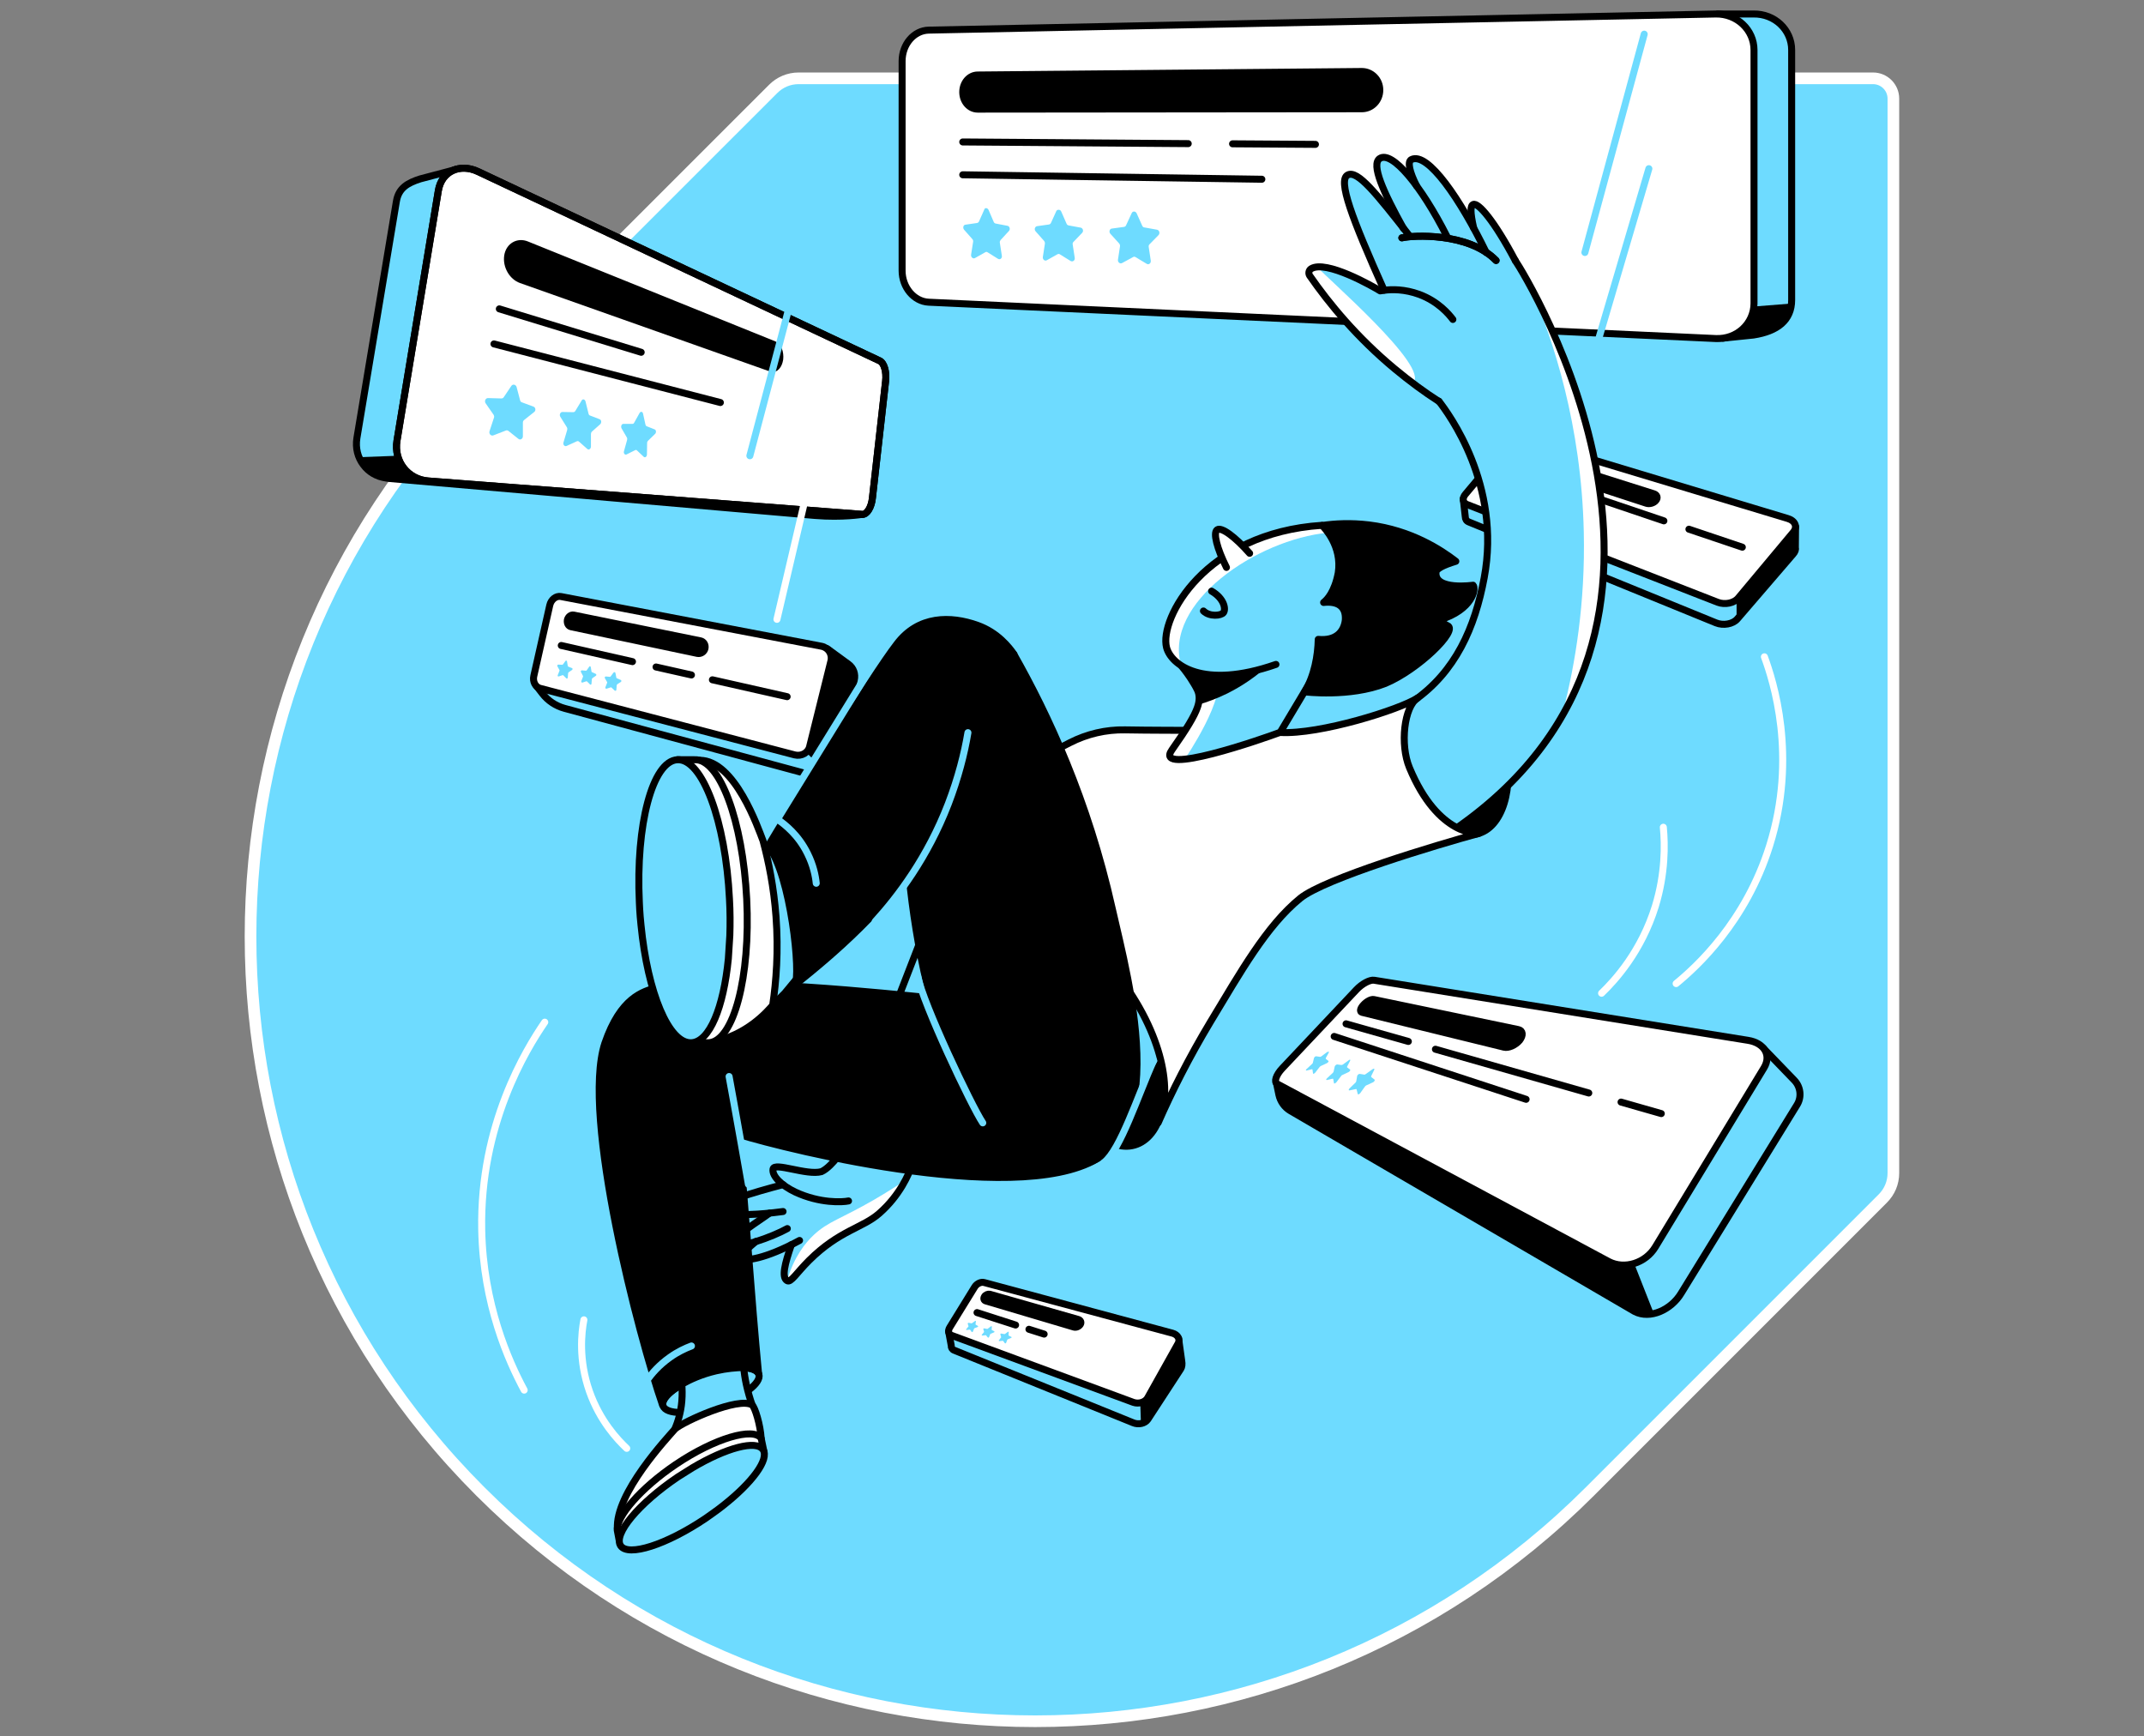 <svg width="368" height="298" viewBox="0 0 368 298" fill="none" xmlns="http://www.w3.org/2000/svg">
<rect x="0" y="0" width="368" height="298" fill="#808080" stroke="none"/>
<path d="M137.071 13.441C135.424 13.441 133.873 14.095 132.71 15.258L82.444 65.501C29.852 118.092 29.852 203.364 82.444 255.956C135.036 308.548 220.307 308.548 272.899 255.956L323.166 205.689C324.329 204.527 324.983 202.976 324.983 201.329V16.93C324.983 14.992 323.408 13.441 321.494 13.441H137.071Z" fill="#6EDBFF" stroke="white" stroke-width="2" stroke-linecap="round" stroke-linejoin="round"/>
<path d="M308.16 93.909L308.191 90.376L306.409 89.835L303.958 91.84L261.18 78.759C260.416 78.536 259.366 78.886 258.793 79.554L255.865 83.056L255.674 82.196L251.154 85.602L251.504 88.689C251.504 89.071 251.695 89.421 252.109 89.581L294.537 106.895C295.778 107.405 297.433 107.118 298.197 106.227L307.778 95.087C308.128 94.705 308.255 94.291 308.16 93.909Z" fill="#6EDBFF" stroke="black" stroke-width="1.2" stroke-miterlimit="10" stroke-linecap="round" stroke-linejoin="round"/>
<path d="M306.409 89.835L303.958 91.84L302.717 91.459L298.07 99.416V106.386C298.133 106.323 298.197 106.259 298.229 106.227L307.809 95.087C308.128 94.705 308.223 94.323 308.16 93.941L308.191 90.408L306.409 89.835Z" fill="black"/>
<path d="M294.824 103.362L251.823 86.588C251.059 86.302 250.932 85.506 251.536 84.806L258.857 76.085C259.43 75.385 260.544 75.003 261.34 75.257L306.823 88.976C308.128 89.358 308.574 90.408 307.81 91.331L298.389 102.598C297.657 103.521 296.065 103.84 294.824 103.362Z" fill="white" stroke="black" stroke-width="1.2" stroke-miterlimit="10" stroke-linecap="round" stroke-linejoin="round"/>
<path d="M282.569 86.366L261.244 79.395C260.798 79.236 260.703 78.823 261.021 78.409C261.339 78.027 261.976 77.804 262.421 77.963L283.874 84.743C284.447 84.934 284.606 85.443 284.224 85.888C283.874 86.334 283.11 86.557 282.569 86.366Z" fill="black" stroke="black" stroke-width="1.2" stroke-miterlimit="10" stroke-linecap="round" stroke-linejoin="round"/>
<path d="M289.89 90.822L299.056 93.909" stroke="black" stroke-width="1.2" stroke-miterlimit="10" stroke-linecap="round" stroke-linejoin="round"/>
<path d="M259.302 80.509L285.593 89.39" stroke="black" stroke-width="1.2" stroke-miterlimit="10" stroke-linecap="round" stroke-linejoin="round"/>
<path d="M258.125 81.878L274.357 87.543" stroke="black" stroke-width="1.2" stroke-miterlimit="10" stroke-linecap="round" stroke-linejoin="round"/>
<path d="M258.284 83.819L258.125 84.424C258.125 84.456 258.125 84.52 258.156 84.52L258.697 84.838C258.793 84.902 258.729 85.029 258.602 85.093L257.838 85.315C257.774 85.347 257.743 85.379 257.711 85.411L257.361 85.984C257.297 86.079 257.106 86.143 257.042 86.047L256.724 85.602C256.692 85.57 256.66 85.538 256.597 85.538L255.833 85.602C255.706 85.602 255.642 85.475 255.737 85.411L256.31 84.902C256.342 84.87 256.374 84.806 256.374 84.774L256.278 84.233C256.247 84.138 256.406 84.01 256.533 84.042L257.202 84.169C257.265 84.169 257.297 84.169 257.361 84.138L258.061 83.756C258.156 83.66 258.316 83.692 258.284 83.819Z" fill="#6EDBFF"/>
<path d="M262.135 85.188L262.007 85.793C262.007 85.825 262.007 85.888 262.071 85.888L262.644 86.207C262.739 86.27 262.676 86.429 262.548 86.461L261.753 86.684C261.689 86.716 261.657 86.748 261.625 86.779L261.275 87.384C261.212 87.512 261.021 87.543 260.957 87.448L260.607 86.971C260.575 86.939 260.543 86.907 260.48 86.907L259.684 86.971C259.525 86.971 259.493 86.843 259.588 86.748L260.161 86.238C260.193 86.207 260.225 86.143 260.225 86.111L260.098 85.538C260.066 85.443 260.225 85.315 260.352 85.347L261.052 85.506C261.116 85.506 261.18 85.506 261.212 85.475L261.912 85.061C262.007 85.029 262.167 85.093 262.135 85.188Z" fill="#6EDBFF"/>
<path d="M266.209 86.653L266.082 87.289C266.082 87.321 266.082 87.385 266.145 87.416L266.75 87.735C266.878 87.798 266.814 87.957 266.655 87.989L265.827 88.212C265.764 88.244 265.7 88.276 265.7 88.308L265.318 88.912C265.254 89.04 265.063 89.072 264.968 88.976L264.586 88.499C264.554 88.467 264.49 88.435 264.459 88.435L263.631 88.499C263.472 88.499 263.408 88.371 263.535 88.276L264.108 87.735C264.14 87.703 264.172 87.639 264.172 87.607L264.045 87.034C264.013 86.939 264.172 86.812 264.299 86.843L265.031 87.003C265.095 87.003 265.159 87.003 265.191 86.971L265.923 86.557C266.082 86.493 266.241 86.525 266.209 86.653Z" fill="#6EDBFF"/>
<path d="M202.837 233.575L202.296 229.723L199.336 229.501L198.126 232.111L168.971 223.485C168.43 223.326 167.73 223.612 167.412 224.121L165.406 227.304L164.133 227.082L162.828 228.514L163.274 230.933C163.242 231.283 163.433 231.601 163.783 231.729L194.498 244.174C195.421 244.556 196.535 244.301 197.012 243.601L202.678 234.912C202.869 234.625 202.933 234.084 202.837 233.575Z" fill="#6EDBFF" stroke="black" stroke-width="1.2" stroke-miterlimit="10" stroke-linecap="round" stroke-linejoin="round"/>
<path d="M196.98 243.665L202.646 234.975C202.869 234.625 202.901 234.084 202.837 233.575L202.328 229.787L202.296 229.724L199.336 229.501L198.126 232.111L197.713 231.983L195.612 237.713L195.835 244.301C196.312 244.269 196.726 244.015 196.98 243.665Z" fill="black"/>
<path d="M194.53 240.673L163.337 229.182C162.796 228.991 162.669 228.355 163.019 227.814L167.316 220.843C167.666 220.302 168.366 219.952 168.939 220.111L201.246 228.8C202.169 229.055 202.614 229.851 202.201 230.583L196.981 239.909C196.535 240.673 195.453 240.991 194.53 240.673Z" fill="white" stroke="black" stroke-width="1.2" stroke-miterlimit="10" stroke-linecap="round" stroke-linejoin="round"/>
<path d="M184.312 227.75L169.193 223.262C168.875 223.166 168.78 222.848 168.971 222.53C169.162 222.212 169.575 222.052 169.894 222.116L185.076 226.445C185.49 226.572 185.649 226.954 185.426 227.304C185.203 227.654 184.694 227.877 184.312 227.75Z" fill="black" stroke="black" stroke-width="1.2" stroke-miterlimit="10" stroke-linecap="round" stroke-linejoin="round"/>
<path d="M176.609 228.132L179.219 228.959" stroke="black" stroke-width="1.2" stroke-miterlimit="10" stroke-linecap="round" stroke-linejoin="round"/>
<path d="M167.698 225.267L174.318 227.4" stroke="black" stroke-width="1.2" stroke-miterlimit="10" stroke-linecap="round" stroke-linejoin="round"/>
<path d="M167.507 226.763L167.443 227.241C167.443 227.272 167.443 227.304 167.475 227.336L167.857 227.559C167.92 227.591 167.889 227.718 167.793 227.75L167.284 227.941C167.252 227.941 167.22 227.973 167.188 228.036L166.997 228.514C166.966 228.609 166.838 228.641 166.775 228.577L166.52 228.227C166.488 228.195 166.456 228.195 166.424 228.195L165.915 228.259C165.82 228.259 165.788 228.195 165.851 228.1L166.202 227.686C166.233 227.654 166.233 227.623 166.233 227.591L166.106 227.177C166.074 227.113 166.17 227.018 166.265 227.018L166.743 227.113C166.775 227.113 166.806 227.113 166.838 227.081L167.284 226.763C167.411 226.636 167.507 226.668 167.507 226.763Z" fill="#6EDBFF"/>
<path d="M170.243 227.686L170.212 228.164C170.212 228.196 170.212 228.227 170.243 228.259L170.657 228.482C170.721 228.514 170.721 228.641 170.594 228.673L170.052 228.896C170.021 228.896 169.989 228.928 169.957 228.991L169.766 229.469C169.734 229.564 169.607 229.596 169.543 229.532L169.257 229.182C169.225 229.15 169.193 229.15 169.161 229.15L168.62 229.214C168.525 229.214 168.461 229.119 168.525 229.055L168.875 228.641C168.907 228.609 168.907 228.577 168.907 228.546L168.779 228.132C168.747 228.036 168.843 227.973 168.938 227.973L169.416 228.068C169.448 228.068 169.48 228.068 169.543 228.036L169.989 227.686C170.148 227.559 170.275 227.591 170.243 227.686Z" fill="#6EDBFF"/>
<path d="M173.14 228.641L173.108 229.119C173.108 229.15 173.108 229.182 173.14 229.214L173.585 229.437C173.681 229.469 173.649 229.596 173.522 229.628L172.981 229.851C172.949 229.851 172.917 229.883 172.885 229.946L172.694 230.455C172.662 230.551 172.535 230.583 172.471 230.519L172.185 230.137C172.153 230.105 172.121 230.105 172.089 230.105L171.548 230.169C171.453 230.169 171.389 230.074 171.453 230.01L171.803 229.564C171.835 229.532 171.835 229.501 171.835 229.469L171.707 229.023C171.676 228.928 171.771 228.832 171.867 228.864L172.376 228.96C172.408 228.96 172.471 228.96 172.503 228.928L172.981 228.578C173.044 228.514 173.14 228.546 173.14 228.641Z" fill="#6EDBFF"/>
<path d="M300.966 57.497C305.072 56.86 307.523 54.983 307.523 51.481V8.576C307.523 5.106 304.595 2.337 300.966 2.401H294.823L295.714 58.038L300.966 57.497Z" fill="#6EDBFF" stroke="black" stroke-width="1.2" stroke-miterlimit="10" stroke-linecap="round" stroke-linejoin="round"/>
<path d="M301.157 52.595L307.523 52.086C307.427 52.691 307.173 54.059 306.059 55.333C304.34 57.274 301.953 57.401 301.507 57.433C299.566 57.656 297.624 57.847 295.683 58.07L301.157 52.595Z" fill="black"/>
<path d="M294.505 58.102L159.391 51.863C156.876 51.736 154.839 49.317 154.839 46.452V10.486C154.839 7.589 156.876 5.234 159.391 5.17L294.505 2.401C298.102 2.337 301.062 5.106 301.062 8.576V52.086C301.03 55.555 298.102 58.261 294.505 58.102Z" fill="white" stroke="black" stroke-width="1.2" stroke-miterlimit="10" stroke-linecap="round" stroke-linejoin="round"/>
<path d="M233.743 18.666L167.825 18.729C166.393 18.729 165.247 17.424 165.247 15.801C165.247 14.178 166.393 12.873 167.825 12.873L233.743 12.268C235.43 12.268 236.83 13.668 236.83 15.451C236.83 17.233 235.462 18.666 233.743 18.666Z" fill="black" stroke="black" stroke-width="1.2" stroke-miterlimit="10" stroke-linecap="round" stroke-linejoin="round"/>
<path d="M211.558 24.681L225.785 24.777" stroke="black" stroke-width="1.2" stroke-miterlimit="10" stroke-linecap="round" stroke-linejoin="round"/>
<path d="M165.247 24.363L203.951 24.649" stroke="black" stroke-width="1.2" stroke-miterlimit="10" stroke-linecap="round" stroke-linejoin="round"/>
<path d="M165.247 29.997L216.587 30.761" stroke="black" stroke-width="1.2" stroke-miterlimit="10" stroke-linecap="round" stroke-linejoin="round"/>
<path d="M169.671 36.013L170.562 38.081C170.626 38.24 170.753 38.336 170.912 38.368L172.917 38.75C173.299 38.813 173.458 39.355 173.172 39.641L171.74 41.201C171.644 41.328 171.581 41.487 171.612 41.646L171.962 43.906C172.026 44.32 171.644 44.638 171.294 44.415L169.512 43.301C169.384 43.206 169.225 43.206 169.098 43.301L167.347 44.288C167.029 44.479 166.615 44.129 166.679 43.715L167.029 41.487C167.061 41.328 166.997 41.137 166.902 41.041L165.469 39.418C165.215 39.1 165.342 38.591 165.724 38.559L167.697 38.272C167.857 38.24 167.984 38.145 168.048 37.986L168.939 35.981C169.002 35.63 169.48 35.63 169.671 36.013Z" fill="#6EDBFF"/>
<path d="M182.148 36.299L183.071 38.399C183.135 38.559 183.262 38.654 183.421 38.686L185.49 39.068C185.872 39.132 186.031 39.673 185.745 39.959L184.249 41.519C184.121 41.646 184.089 41.805 184.121 41.964L184.471 44.256C184.535 44.702 184.121 44.988 183.771 44.797L181.925 43.651C181.798 43.556 181.639 43.556 181.479 43.651L179.665 44.67C179.315 44.861 178.933 44.511 178.997 44.097L179.347 41.837C179.379 41.678 179.315 41.487 179.22 41.359L177.755 39.704C177.469 39.386 177.628 38.877 178.01 38.813L180.047 38.527C180.206 38.495 180.334 38.399 180.397 38.24L181.32 36.203C181.479 35.917 181.989 35.917 182.148 36.299Z" fill="#6EDBFF"/>
<path d="M195.102 36.617L196.057 38.749C196.121 38.909 196.28 39.036 196.439 39.036L198.572 39.418C198.985 39.481 199.145 40.023 198.858 40.341L197.299 41.932C197.171 42.06 197.139 42.219 197.171 42.41L197.521 44.733C197.585 45.179 197.171 45.497 196.821 45.274L194.911 44.129C194.784 44.033 194.593 44.033 194.466 44.129L192.588 45.147C192.238 45.338 191.824 44.988 191.888 44.574L192.238 42.282C192.27 42.123 192.206 41.932 192.11 41.805L190.583 40.118C190.296 39.8 190.455 39.259 190.837 39.227L192.938 38.94C193.097 38.909 193.224 38.813 193.288 38.654L194.243 36.585C194.402 36.203 194.911 36.203 195.102 36.617Z" fill="#6EDBFF"/>
<path d="M147.996 88.275L145.449 85.602L73.771 79.554L78.29 29.073L72.147 30.697C70.047 31.365 68.423 32.225 68.041 34.548L61.262 75.162C60.975 76.912 61.421 78.536 62.376 79.777C63.267 80.987 64.636 81.814 66.259 82.037L66.45 82.069C66.514 82.069 66.577 82.101 66.641 82.101L66.991 82.132L139.911 88.466C144.654 88.848 147.996 88.275 147.996 88.275Z" fill="#6EDBFF" stroke="black" stroke-width="1.2" stroke-miterlimit="10" stroke-linecap="round" stroke-linejoin="round"/>
<path d="M66.45 82.037C66.514 82.037 66.577 82.069 66.641 82.069L66.991 82.101L139.911 88.435C142.012 88.626 147.996 88.276 147.996 88.276L145.449 85.602L73.771 79.555L73.802 79.109L68.232 78.218L61.389 78.472C62.535 80.51 65.018 81.878 66.195 82.037H66.45Z" fill="black"/>
<path d="M147.996 88.276L73.516 82.546C70.015 82.292 67.564 79.172 68.137 75.639L75.235 32.734C75.776 29.392 78.927 27.96 82.078 29.456L150.988 61.921C151.752 62.271 152.197 63.831 152.006 65.422L149.746 85.443C149.587 87.066 148.792 88.339 147.996 88.276Z" fill="white" stroke="black" stroke-width="1.2" stroke-miterlimit="10" stroke-linecap="round" stroke-linejoin="round"/>
<path d="M132.367 63.194L89.462 48.012C87.934 47.471 86.884 45.656 87.138 43.938C87.393 42.251 88.889 41.391 90.385 41.996L132.877 59.152C133.545 59.407 133.959 60.521 133.832 61.635C133.672 62.717 133.036 63.449 132.367 63.194Z" fill="black" stroke="black" stroke-width="1.2" stroke-miterlimit="10" stroke-linecap="round" stroke-linejoin="round"/>
<path d="M85.706 53.009L110.055 60.457" stroke="black" stroke-width="1.2" stroke-miterlimit="10" stroke-linecap="round" stroke-linejoin="round"/>
<path d="M84.783 59.025L123.646 69.083" stroke="black" stroke-width="1.2" stroke-miterlimit="10" stroke-linecap="round" stroke-linejoin="round"/>
<path d="M88.666 66.409L89.271 68.701C89.303 68.86 89.43 69.019 89.589 69.051L91.563 69.783C91.945 69.91 92.008 70.483 91.69 70.706L89.971 72.074C89.844 72.17 89.749 72.329 89.749 72.52V74.875C89.749 75.321 89.303 75.576 88.985 75.321L87.266 73.952C87.139 73.857 86.979 73.825 86.82 73.889L84.688 74.716C84.274 74.875 83.892 74.462 84.019 74.016L84.783 71.692C84.847 71.533 84.815 71.342 84.72 71.183L83.351 69.21C83.096 68.828 83.351 68.287 83.796 68.319L86.056 68.382C86.216 68.382 86.375 68.319 86.47 68.159L87.775 66.218C88.03 65.868 88.539 65.995 88.666 66.409Z" fill="#6EDBFF"/>
<path d="M100.506 68.923L101.016 70.992C101.048 71.151 101.143 71.278 101.27 71.31L102.925 71.947C103.244 72.074 103.276 72.552 103.021 72.806L101.589 74.079C101.493 74.175 101.43 74.334 101.43 74.493V76.626C101.43 77.04 101.048 77.294 100.793 77.04L99.392 75.798C99.297 75.703 99.138 75.671 99.01 75.735L97.26 76.53C96.91 76.689 96.591 76.308 96.719 75.925L97.355 73.793C97.387 73.634 97.387 73.475 97.292 73.316L96.178 71.533C95.955 71.183 96.178 70.706 96.528 70.706L98.406 70.737C98.533 70.737 98.66 70.674 98.756 70.515L99.838 68.732C99.997 68.414 100.411 68.509 100.506 68.923Z" fill="#6EDBFF"/>
<path d="M110.373 70.992L110.787 72.87C110.819 72.997 110.883 73.125 111.01 73.156L112.378 73.698C112.633 73.793 112.665 74.27 112.442 74.462L111.233 75.639C111.137 75.735 111.073 75.862 111.073 76.021L111.042 77.995C111.042 78.376 110.723 78.599 110.501 78.408L109.323 77.294C109.227 77.199 109.1 77.199 109.005 77.263L107.54 77.995C107.254 78.122 106.999 77.804 107.095 77.453L107.636 75.512C107.668 75.353 107.668 75.194 107.604 75.098L106.681 73.507C106.522 73.188 106.681 72.743 106.999 72.743H108.559C108.686 72.743 108.782 72.679 108.845 72.552L109.768 70.897C109.959 70.547 110.31 70.642 110.373 70.992Z" fill="#6EDBFF"/>
<path d="M147.996 88.276L73.516 82.546C70.015 82.292 67.564 79.172 68.137 75.639L75.235 32.734C75.776 29.392 78.927 27.96 82.078 29.456L150.988 61.921C151.752 62.271 152.197 63.831 152.006 65.422L149.746 85.443C149.587 87.066 148.792 88.339 147.996 88.276Z" stroke="black" stroke-width="1.2" stroke-miterlimit="10" stroke-linecap="round" stroke-linejoin="round"/>
<path d="M280.563 225.077L221.488 190.638C220.47 190.033 219.77 189.046 219.515 187.9L219.038 185.609L237.244 177.811C238.199 176.792 239.567 176.06 240.299 176.187L302.652 179.879L307.968 185.386C309.082 186.532 309.273 188.282 308.445 189.619L288.552 221.957C286.865 224.758 283.237 226.477 280.563 225.077Z" fill="#6EDBFF" stroke="black" stroke-width="1.2" stroke-miterlimit="10" stroke-linecap="round" stroke-linejoin="round"/>
<path d="M278.398 211.518L230.178 180.834L219.101 185.577L219.579 187.869C219.801 189.015 220.533 190.033 221.552 190.606L280.563 225.077C281.581 225.618 282.727 225.713 283.873 225.427L278.398 211.518Z" fill="black"/>
<path d="M276.139 216.514L219.229 186.022C218.624 185.704 219.006 184.494 220.088 183.348L232.82 169.853C233.775 168.834 235.143 168.102 235.875 168.23L300.042 178.542C302.812 178.988 304.085 181.089 302.78 183.253L284.128 214C282.441 216.801 278.813 217.915 276.139 216.514Z" fill="white" stroke="black" stroke-width="1.2" stroke-miterlimit="10" stroke-linecap="round" stroke-linejoin="round"/>
<path d="M258.156 179.72L233.775 173.736C233.361 173.641 233.457 173.068 234.029 172.463C234.571 171.858 235.366 171.445 235.812 171.54L260.607 176.696C261.402 176.855 261.498 177.683 260.829 178.542C260.129 179.37 258.92 179.911 258.156 179.72Z" fill="black" stroke="black" stroke-width="1.2" stroke-miterlimit="10" stroke-linecap="round" stroke-linejoin="round"/>
<path d="M278.24 189.141L285.147 191.115" stroke="black" stroke-width="1.2" stroke-miterlimit="10" stroke-linecap="round" stroke-linejoin="round"/>
<path d="M246.379 180.07L272.701 187.582" stroke="black" stroke-width="1.2" stroke-miterlimit="10" stroke-linecap="round" stroke-linejoin="round"/>
<path d="M231.038 175.709L241.732 178.733" stroke="black" stroke-width="1.2" stroke-miterlimit="10" stroke-linecap="round" stroke-linejoin="round"/>
<path d="M229 177.874L261.943 188.664" stroke="black" stroke-width="1.2" stroke-miterlimit="10" stroke-linecap="round" stroke-linejoin="round"/>
<path d="M228.077 180.643L227.568 181.566C227.536 181.63 227.536 181.693 227.568 181.725L228.014 182.075C228.109 182.139 227.95 182.362 227.759 182.457L226.74 182.935C226.677 182.966 226.581 183.03 226.518 183.094L225.754 184.08C225.595 184.271 225.372 184.335 225.372 184.24L225.276 183.571C225.276 183.508 225.213 183.508 225.149 183.508L224.258 183.73C224.099 183.762 224.099 183.603 224.29 183.444L225.213 182.584C225.276 182.521 225.34 182.457 225.34 182.393L225.531 181.598C225.563 181.439 225.786 181.248 225.913 181.279L226.581 181.375C226.645 181.375 226.709 181.343 226.772 181.311L227.759 180.579C228.045 180.42 228.173 180.484 228.077 180.643Z" fill="#6EDBFF"/>
<path d="M231.738 182.044L231.229 183.03C231.197 183.094 231.197 183.158 231.229 183.189L231.738 183.571C231.833 183.635 231.674 183.89 231.483 183.985L230.401 184.494C230.306 184.526 230.242 184.59 230.178 184.685L229.382 185.736C229.223 185.927 228.969 186.022 228.969 185.895L228.841 185.195C228.841 185.131 228.778 185.131 228.714 185.131L227.759 185.354C227.568 185.386 227.6 185.195 227.791 185.036L228.778 184.112C228.841 184.049 228.905 183.953 228.905 183.89L229.096 183.03C229.128 182.871 229.382 182.68 229.51 182.68L230.242 182.776C230.306 182.776 230.369 182.744 230.465 182.712L231.515 181.948C231.706 181.789 231.833 181.853 231.738 182.044Z" fill="#6EDBFF"/>
<path d="M235.875 183.603L235.366 184.654C235.334 184.749 235.334 184.813 235.366 184.845L235.939 185.29C236.035 185.386 235.875 185.64 235.685 185.736L234.507 186.277C234.411 186.309 234.348 186.404 234.284 186.468L233.488 187.582C233.329 187.805 233.075 187.9 233.043 187.741L232.852 186.977C232.852 186.913 232.788 186.882 232.693 186.913L231.642 187.136C231.451 187.168 231.451 186.977 231.642 186.786L232.661 185.799C232.724 185.736 232.788 185.64 232.788 185.577L232.947 184.654C232.979 184.494 233.234 184.272 233.393 184.303L234.189 184.431C234.252 184.431 234.348 184.399 234.411 184.335L235.525 183.54C235.812 183.317 235.971 183.38 235.875 183.603Z" fill="#6EDBFF"/>
<path d="M139.211 132.995L96.911 121.569C95.383 121.155 94.046 120.264 93.091 119.023L92.105 117.749L98.248 107.564C98.47 106.577 99.33 105.909 100.157 106.068L141.98 111.32L145.641 113.994C146.5 114.63 146.882 115.68 146.628 116.731L142.713 130.799C142.171 132.423 140.357 133.314 139.211 132.995Z" fill="#6EDBFF" stroke="black" stroke-width="1.2" stroke-miterlimit="10" stroke-linecap="round" stroke-linejoin="round"/>
<path d="M145.641 114.025L141.981 111.352L139.753 111.065L135.074 123.478L137.302 128.03L141.599 132.359C142.076 131.977 142.49 131.468 142.713 130.831L146.628 116.763C146.914 115.712 146.5 114.63 145.641 114.025Z" fill="black"/>
<path d="M136.41 129.558L92.709 118.131C91.882 117.908 91.404 116.954 91.627 115.999L94.364 103.872C94.587 102.885 95.446 102.217 96.274 102.376L140.994 110.906C142.171 111.129 142.903 112.275 142.617 113.452L138.988 128.03C138.766 129.176 137.588 129.844 136.41 129.558Z" fill="white" stroke="black" stroke-width="1.2" stroke-miterlimit="10" stroke-linecap="round" stroke-linejoin="round"/>
<path d="M119.732 112.147L98.025 107.564C97.547 107.468 97.293 106.959 97.388 106.386C97.516 105.845 97.993 105.463 98.471 105.559L120.241 109.983C120.814 110.11 121.133 110.683 121.005 111.288C120.878 111.861 120.305 112.243 119.732 112.147Z" fill="black" stroke="black" stroke-width="1.2" stroke-miterlimit="10" stroke-linecap="round" stroke-linejoin="round"/>
<path d="M122.279 116.667L135.106 119.563" stroke="black" stroke-width="1.2" stroke-miterlimit="10" stroke-linecap="round" stroke-linejoin="round"/>
<path d="M112.603 114.47L118.682 115.839" stroke="black" stroke-width="1.2" stroke-miterlimit="10" stroke-linecap="round" stroke-linejoin="round"/>
<path d="M96.338 110.779L108.56 113.548" stroke="black" stroke-width="1.2" stroke-miterlimit="10" stroke-linecap="round" stroke-linejoin="round"/>
<path d="M97.325 113.516L97.452 114.28C97.452 114.344 97.484 114.376 97.547 114.407L98.184 114.662C98.311 114.726 98.311 114.885 98.184 114.98L97.579 115.394C97.547 115.426 97.516 115.49 97.516 115.521L97.452 116.285C97.452 116.444 97.293 116.508 97.197 116.413L96.688 115.903C96.656 115.871 96.593 115.84 96.561 115.871L95.892 116.094C95.765 116.126 95.669 115.999 95.733 115.871L96.02 115.139C96.051 115.076 96.051 115.012 96.02 114.98L95.669 114.344C95.606 114.216 95.701 114.057 95.829 114.057L96.497 114.089C96.561 114.089 96.593 114.057 96.624 114.025L97.07 113.421C97.134 113.325 97.293 113.357 97.325 113.516Z" fill="#6EDBFF"/>
<path d="M101.399 114.471L101.526 115.235C101.526 115.299 101.558 115.33 101.621 115.362L102.258 115.649C102.385 115.712 102.385 115.903 102.29 115.967L101.685 116.381C101.653 116.413 101.621 116.476 101.59 116.54L101.526 117.336C101.526 117.495 101.367 117.558 101.271 117.463L100.762 116.954C100.73 116.922 100.667 116.89 100.635 116.922L99.966 117.145C99.839 117.176 99.743 117.049 99.775 116.89L100.062 116.158C100.094 116.094 100.094 116.031 100.062 115.999L99.712 115.33C99.648 115.203 99.743 115.044 99.871 115.044L100.571 115.108C100.635 115.108 100.667 115.076 100.698 115.044L101.144 114.407C101.208 114.28 101.367 114.344 101.399 114.471Z" fill="#6EDBFF"/>
<path d="M105.632 115.489L105.791 116.285C105.791 116.349 105.823 116.38 105.887 116.412L106.555 116.699C106.682 116.762 106.682 116.953 106.587 117.017L105.95 117.431C105.919 117.463 105.887 117.526 105.855 117.59L105.791 118.386C105.791 118.545 105.632 118.608 105.505 118.513L104.964 118.004C104.932 117.972 104.868 117.94 104.805 117.972L104.104 118.195C103.977 118.227 103.85 118.099 103.913 117.94L104.2 117.208C104.232 117.144 104.232 117.081 104.2 117.049L103.818 116.38C103.754 116.253 103.85 116.094 103.977 116.094L104.677 116.158C104.741 116.158 104.773 116.126 104.805 116.094L105.282 115.457C105.409 115.298 105.6 115.33 105.632 115.489Z" fill="#6EDBFF"/>
<path d="M134.405 207.92C125.111 209.162 123.87 207.825 123.774 207.348C123.615 206.361 128.931 204.738 134.405 203.305L139.657 203.019L147.964 205.597L137.906 213.777L137.238 212.886C131.35 216.101 127.626 216.546 127.275 215.91C127.053 215.528 127.912 214.573 129.758 213.045" fill="#6EDBFF"/>
<path d="M145.641 206.107C144.622 206.329 140.739 206.552 136.506 204.579C134.214 203.497 132.464 201.842 132.686 200.632C132.909 199.391 138.479 201.778 140.994 201.078C142.012 200.632 143.19 199.263 143.508 198.85L156.59 199.836C155.985 201.587 154.457 205.152 150.956 208.239C148.092 210.785 144.081 211.167 138.861 216.356C136.697 218.52 135.742 220.207 135.105 219.825C134.119 219.252 134.692 216.96 135.837 213.65" fill="#6EDBFF"/>
<path d="M138.829 216.356C144.049 211.167 148.059 210.785 150.924 208.239C153.088 206.329 154.489 204.261 155.38 202.542C154.234 203.337 152.356 204.547 150.001 205.916C144.335 209.194 142.171 209.608 139.688 211.931C138.224 213.3 136.283 215.687 135.073 219.825C135.71 220.175 136.665 218.488 138.829 216.356Z" fill="white"/>
<path d="M135.137 210.849C132.654 212.249 126.225 214.605 126.225 213.204C126.225 211.931 129.885 209.83 132.081 208.207L132.559 207.38L135.901 206.138" fill="#6EDBFF"/>
<path d="M145.641 206.107C144.622 206.329 140.739 206.552 136.506 204.579C134.214 203.497 132.464 201.842 132.686 200.632C132.909 199.391 138.479 201.778 140.994 201.078C142.012 200.632 143.19 199.263 143.508 198.85" stroke="black" stroke-width="1.2" stroke-miterlimit="10" stroke-linecap="round" stroke-linejoin="round"/>
<path d="M134.405 207.921C125.111 209.162 123.87 207.825 123.774 207.348C123.615 206.361 128.931 204.738 134.405 203.305" stroke="black" stroke-width="1.2" stroke-miterlimit="10" stroke-linecap="round" stroke-linejoin="round"/>
<path d="M135.137 210.849C132.654 212.25 126.225 214.605 126.225 213.204C126.225 211.931 129.885 209.831 132.081 208.207" stroke="black" stroke-width="1.2" stroke-miterlimit="10" stroke-linecap="round" stroke-linejoin="round"/>
<path d="M156.59 199.804C155.985 201.555 154.457 205.12 150.956 208.207C148.092 210.754 144.081 211.136 138.861 216.324C136.697 218.488 135.742 220.175 135.105 219.793C134.119 219.22 134.692 216.928 135.837 213.618" stroke="black" stroke-width="1.2" stroke-miterlimit="10" stroke-linecap="round" stroke-linejoin="round"/>
<path d="M137.237 212.886C131.349 216.101 127.625 216.546 127.275 215.91C127.052 215.528 127.912 214.573 129.758 213.045" stroke="black" stroke-width="1.2" stroke-miterlimit="10" stroke-linecap="round" stroke-linejoin="round"/>
<path d="M158.15 161.037L153.694 172.527L163.083 171.986L158.15 161.037Z" fill="#6EDBFF" stroke="black" stroke-width="1.2" stroke-miterlimit="10" stroke-linecap="round" stroke-linejoin="round"/>
<path d="M258.252 127.744C260.003 135.224 257.87 142.131 253.509 143.117C249.149 144.136 244.215 138.884 242.465 131.373C240.714 123.893 242.879 120.36 247.239 119.373C251.632 118.386 256.533 120.264 258.252 127.744Z" fill="black" stroke="black" stroke-width="1.2" stroke-miterlimit="10" stroke-linecap="round" stroke-linejoin="round"/>
<path d="M246.985 68.86C248.608 70.961 257.743 83.215 254.751 99.162C253.159 107.66 250.422 115.076 243.006 120.169C240.11 121.187 237.34 126.025 234.412 127.076C234.412 127.076 234.03 140.762 234.444 141.049C234.858 141.335 245.584 143.722 245.584 143.722L249.531 142.481C298.452 108.137 261.912 47.344 260.098 44.766C255.61 52.946 251.441 60.648 246.985 68.86Z" fill="#6EDBFF"/>
<path d="M238.773 52.5C232.375 38.368 229.479 31.016 231.325 30.061C233.012 29.17 235.876 32.798 241.669 40.182" fill="#6EDBFF"/>
<path d="M240.906 39.228C238.232 32.894 234.603 28.533 236.831 27.196C239.314 25.7 243.452 32.161 248.354 40.564" fill="#6EDBFF"/>
<path d="M254.655 42.57C250.167 33.88 245.297 26.146 242.274 27.387C241.573 27.674 242.496 32.48 246.825 38.146L241.669 38.91L239.504 39.864L237.786 51.737C237.786 51.737 251.663 60.744 251.854 60.426C252.045 60.139 258.188 48.299 258.188 48.299L254.655 42.57Z" fill="#6EDBFF"/>
<path d="M252.937 39.1C252.332 36.395 252.364 35.281 252.873 35.09C253.7 34.708 256.629 37.795 260.098 44.734C260.83 48.204 261.53 51.705 262.262 55.174L255.547 70.516C252.682 69.975 249.849 69.433 246.985 68.892C244.534 67.301 241.987 65.455 239.377 63.291C232.916 57.911 228.205 52.214 224.8 47.312C224.545 46.93 224.609 46.389 225.023 46.135C227.601 44.511 235.781 49.222 236.895 49.922C238.041 49.731 240.619 49.413 243.611 50.527C246.825 51.737 248.671 53.901 249.372 54.824" fill="#6EDBFF"/>
<path d="M226.073 45.784C225.659 45.816 225.309 45.911 225.054 46.102C224.672 46.357 224.577 46.898 224.832 47.28C228.237 52.182 232.948 57.879 239.409 63.258C240.428 64.118 241.478 64.945 242.497 65.709C245.68 63.099 227.219 47.28 226.073 45.784Z" fill="white"/>
<path d="M240.619 40.819C242.433 40.373 252.046 39.832 256.788 44.702" stroke="black" stroke-width="1.2" stroke-miterlimit="10" stroke-linecap="round" stroke-linejoin="round"/>
<path d="M237.564 49.795C232.025 37.413 229.575 30.92 231.325 30.029C233.012 29.138 236.227 33.212 242.02 40.596" stroke="black" stroke-width="1.2" stroke-miterlimit="10" stroke-linecap="round" stroke-linejoin="round"/>
<path d="M240.906 39.228C237.468 33.021 235.272 28.215 236.832 27.196C238.932 25.828 243.93 31.843 248.354 40.565" stroke="black" stroke-width="1.2" stroke-miterlimit="10" stroke-linecap="round" stroke-linejoin="round"/>
<path d="M255.102 43.334C250.741 34.358 245.076 25.955 242.243 27.387C241.543 27.738 241.925 29.52 243.166 31.939" stroke="black" stroke-width="1.2" stroke-miterlimit="10" stroke-linecap="round" stroke-linejoin="round"/>
<path d="M252.937 39.1C252.332 36.395 252.364 35.281 252.873 35.09C253.701 34.708 256.438 37.827 260.098 44.734" stroke="black" stroke-width="1.2" stroke-miterlimit="10" stroke-linecap="round" stroke-linejoin="round"/>
<path d="M240.619 40.819C242.433 40.374 252.046 39.833 256.788 44.702" stroke="black" stroke-width="1.2" stroke-miterlimit="10" stroke-linecap="round" stroke-linejoin="round"/>
<path d="M249.372 54.824C248.672 53.901 246.858 51.736 243.611 50.527C241.097 49.604 238.869 49.636 237.532 49.827C237.277 49.858 237.054 49.89 236.895 49.922C235.781 49.222 227.569 44.511 225.023 46.135C224.641 46.389 224.546 46.93 224.8 47.312C228.206 52.214 232.917 57.911 239.378 63.29C241.988 65.455 244.534 67.333 246.985 68.892" stroke="black" stroke-width="1.2" stroke-miterlimit="10" stroke-linecap="round" stroke-linejoin="round"/>
<path d="M262.771 49.381C266.623 58.452 271.429 72.966 271.843 91.236C272.129 103.554 270.347 113.994 268.373 121.76C283.11 94.133 269.105 61.444 262.771 49.381Z" fill="white"/>
<path d="M241.924 131.754C240.269 127.776 241.001 121.283 243.324 119.787C240.237 121.792 226.487 126.089 219.771 125.707C210.891 125.198 201.978 125.42 193.098 125.261C189.82 125.198 186.573 125.961 183.645 127.457L167.03 135.956L186.223 168.708C188.133 168.294 190.043 167.848 191.921 167.435C199.591 177.461 201.406 187.423 198.796 192.675C201.151 187.328 204.079 181.503 207.771 175.36C212.896 166.894 217.352 158.904 223.177 154.162C227.378 150.756 246.635 144.995 253.86 143.022C253.86 143.054 246.889 143.69 241.924 131.754Z" fill="white" stroke="black" stroke-width="1.2" stroke-miterlimit="10" stroke-linecap="round" stroke-linejoin="round"/>
<path d="M203.921 113.453L202.743 114.248C203.443 115.076 204.175 116.063 204.875 117.24C205.098 117.59 205.289 117.941 205.448 118.259C205.989 119.246 205.989 120.423 205.512 121.442C205.098 122.301 204.653 123.192 204.143 124.084C203.157 125.93 202.138 127.648 201.12 129.208C200.706 129.845 201.247 130.64 201.979 130.513C204.493 130.099 207.199 129.526 210.063 128.762C213.628 127.839 216.843 126.757 219.708 125.675C222.859 120.391 226.01 115.14 229.161 109.856C231.548 108.074 233.935 106.323 236.322 104.541" fill="#6EDBFF"/>
<path d="M202.742 114.248C203.443 115.076 204.175 116.063 204.875 117.24C205.098 117.59 205.289 117.94 205.448 118.259C205.989 119.245 205.989 120.423 205.512 121.442C205.098 122.301 204.652 123.192 204.143 124.083C202.806 126.566 202.488 126.693 201.119 128.731C199.719 130.768 202.233 130.513 203.347 130.29C203.379 130.258 210.827 119.309 208.726 115.935L206.435 112.784L203.888 113.484L202.742 114.248Z" fill="white"/>
<path d="M202.743 114.248C203.443 115.076 204.175 116.063 204.875 117.24C205.098 117.59 205.289 117.94 205.448 118.259C205.894 119.086 205.989 120.073 205.703 120.932C207.167 120.519 208.886 119.882 210.7 118.991C213.501 117.59 215.665 115.967 217.225 114.598C214.169 113.835 211.146 113.071 208.09 112.275L203.889 113.421L202.743 114.248Z" fill="black"/>
<path d="M202.743 114.248C203.443 115.076 204.175 116.063 204.875 117.24C205.098 117.59 205.289 117.941 205.448 118.259C205.989 119.246 205.894 120.391 205.512 121.442C205.003 122.906 203.666 125.134 201.151 128.699C197.873 133.378 216.875 126.757 219.739 125.675C222.89 120.391 226.041 115.14 229.193 109.856C231.58 108.074 233.967 106.323 236.354 104.541" stroke="black" stroke-width="1.2" stroke-miterlimit="10" stroke-linecap="round" stroke-linejoin="round"/>
<path d="M226.901 90.154C206.849 91.459 198.956 106.164 200.229 111.129C200.993 114.058 206.404 118.418 219.008 114.026" fill="#6EDBFF"/>
<path d="M200.228 111.161C200.482 112.148 201.278 113.326 202.742 114.249C199.591 103.459 215.792 92.573 227.919 91.427L226.869 90.154C206.816 91.459 198.955 106.196 200.228 111.161Z" fill="white"/>
<path d="M226.901 90.154C206.849 91.459 198.956 106.164 200.229 111.129C200.993 114.058 206.404 118.418 219.008 114.026" stroke="black" stroke-width="1.2" stroke-miterlimit="10" stroke-linecap="round" stroke-linejoin="round"/>
<path d="M214.487 94.96C211.973 92.096 209.649 90.409 208.917 90.918C208.185 91.427 208.885 94.133 210.509 97.379" fill="white"/>
<path d="M214.487 94.96C211.973 92.096 209.649 90.409 208.917 90.918C208.185 91.427 208.885 94.133 210.509 97.379" stroke="black" stroke-width="1.2" stroke-miterlimit="10" stroke-linecap="round" stroke-linejoin="round"/>
<path d="M207.962 101.453C210.127 102.726 210.445 104.541 210 105.145C209.586 105.686 207.612 105.877 206.562 104.859" stroke="black" stroke-width="1.2" stroke-miterlimit="10" stroke-linecap="round" stroke-linejoin="round"/>
<path d="M226.264 109.729C226.201 112.498 225.628 115.904 223.941 118.736C223.941 118.736 231.675 119.691 237.755 117.304C243.42 114.949 250.391 108.137 248.449 107.373C247.972 107.182 247.017 106.418 247.017 106.418C252.873 104.636 253.383 100.944 252.842 100.435C252.842 100.435 246.253 101.389 246.476 98.27C246.444 97.665 247.59 97.029 249.882 96.329C247.335 94.355 242.179 90.981 234.986 90.09C231.835 89.708 229.097 89.867 226.933 90.186C227.283 90.536 230.402 93.719 229.702 98.302C229.065 101.644 227.76 102.949 227.187 103.395C229.511 103.14 231.102 103.999 230.911 106.45C230.657 108.456 229.288 110.015 226.264 109.729Z" fill="black" stroke="black" stroke-width="1.2" stroke-miterlimit="10" stroke-linecap="round" stroke-linejoin="round"/>
<path d="M192.111 196.59C196.981 197.64 201.246 192.261 199.114 182.553C195.867 187.932 192.111 196.59 192.111 196.59Z" fill="black" stroke="black" stroke-width="1.2" stroke-miterlimit="10" stroke-linecap="round" stroke-linejoin="round"/>
<path d="M165.311 117.686L174.032 112.307C179.857 122.556 186.732 137.261 190.902 155.913C193.639 168.071 202.742 200.059 181.226 200.632C167.667 200.982 158.532 176.156 155.985 149.865L165.311 117.686Z" fill="black" stroke="black" stroke-width="1.2" stroke-miterlimit="10" stroke-linecap="round" stroke-linejoin="round"/>
<path d="M122.936 241.302C127.477 239.803 130.751 237.356 130.249 235.837C129.747 234.318 125.66 234.302 121.12 235.801C116.579 237.301 113.305 239.748 113.807 241.267C114.308 242.786 118.396 242.802 122.936 241.302Z" fill="#6EDBFF" stroke="black" stroke-width="1.2" stroke-miterlimit="10" stroke-linecap="round" stroke-linejoin="round"/>
<path d="M184.886 196.813L177.311 180.835C171.422 177.652 165.566 174.437 159.678 171.254C153.789 170.649 124.284 167.466 112.825 169.472C110.279 170.14 106.491 171.254 103.818 179.052C99.712 191.497 109.674 229.469 113.716 241.119H113.748C113.557 239.591 116.74 237.267 121.101 235.835C125.557 234.371 129.535 234.339 130.204 235.771C128.899 222.149 128.04 208.303 126.766 194.68C135.297 197.322 176.961 207.698 189.533 198.054L184.886 196.813Z" fill="black" stroke="black" stroke-width="1.2" stroke-miterlimit="10" stroke-linecap="round" stroke-linejoin="round"/>
<path d="M168.686 192.707C166.744 189.81 158.423 172.243 157.5 167.5" stroke="#6EDBFF" stroke-width="1.2" stroke-miterlimit="10" stroke-linecap="round" stroke-linejoin="round"/>
<path d="M125.143 184.75C125.43 186.309 125.716 187.901 126.002 189.46C126.83 194.075 127.658 198.659 128.453 203.242" stroke="#6EDBFF" stroke-width="1.2" stroke-miterlimit="10" stroke-linecap="round" stroke-linejoin="round"/>
<path d="M111.106 236.79C111.87 235.74 113.112 234.275 114.958 232.97C116.326 231.984 117.663 231.379 118.682 230.997" stroke="#6EDBFF" stroke-width="1.2" stroke-miterlimit="10" stroke-linecap="round" stroke-linejoin="round"/>
<path d="M130.936 150.279L131.827 145.218L140.516 153.939L139.275 164.92L134.691 170.458L132.623 172.527L130.14 171.445L130.936 150.279Z" fill="#6EDBFF" stroke="black" stroke-width="1.2" stroke-miterlimit="10" stroke-linecap="round" stroke-linejoin="round"/>
<path d="M120.114 131.85V130.481C126.129 130.481 130.14 142.162 130.967 144.295C131.922 147.86 132.814 152.22 133.195 157.281C133.641 163.265 133.227 168.453 132.623 172.527C131.7 173.578 128.262 177.62 122.278 178.829C121.801 175.837 122.055 172.495 121.578 169.504L120.114 131.85Z" fill="white" stroke="black" stroke-width="1.2" stroke-miterlimit="10" stroke-linecap="round" stroke-linejoin="round"/>
<path d="M121.642 178.956C125.907 178.733 128.835 167.689 128.166 154.289C127.498 140.889 123.519 130.162 119.223 130.385H116.262L118.65 178.956H121.642Z" fill="white" stroke="black" stroke-width="1.2" stroke-miterlimit="10" stroke-linecap="round" stroke-linejoin="round"/>
<path d="M125.27 160.528C125.334 158.522 125.334 156.453 125.206 154.289C124.538 140.889 120.559 130.163 116.263 130.385C111.997 130.608 109.101 141.526 109.738 154.862C109.738 154.862 109.801 156.74 110.024 158.777C111.17 170.395 114.798 179.147 118.682 178.957C121.801 178.797 124.188 172.909 125.015 164.538L125.27 160.528Z" fill="#6EDBFF" stroke="black" stroke-width="1.2" stroke-miterlimit="10" stroke-linecap="round" stroke-linejoin="round"/>
<path d="M167.762 107.309C163.21 105.686 157.64 105.591 153.916 110.556C149.747 115.903 134.946 139.966 131.827 145.218C135.71 149.897 137.556 167.562 136.41 169.058C142.935 163.806 152.038 156.294 159.773 144.422C167.857 132.041 171.9 120.359 174.032 112.275C173.236 111.129 171.263 108.551 167.762 107.309Z" fill="black" stroke="black" stroke-width="1.2" stroke-miterlimit="10" stroke-linecap="round" stroke-linejoin="round"/>
<path d="M166.139 125.738C165.534 129.335 164.484 133.473 162.765 137.961C159.2 147.191 154.107 153.875 150.224 158.14" stroke="#6EDBFF" stroke-width="1.2" stroke-miterlimit="10" stroke-linecap="round" stroke-linejoin="round"/>
<path d="M133.482 140.635C134.723 141.494 137.047 143.308 138.606 146.491C139.593 148.464 139.975 150.311 140.102 151.584" stroke="#6EDBFF" stroke-width="1.2" stroke-miterlimit="10" stroke-linecap="round" stroke-linejoin="round"/>
<path d="M116.676 247.739L115.849 245.224C116.326 244.079 116.867 242.455 117.027 240.482C117.122 239.368 117.09 238.381 117.027 237.554C118.427 236.758 120.432 235.835 122.915 235.262C124.729 234.848 126.321 234.721 127.657 234.689C127.721 235.58 127.88 236.567 128.103 237.617C128.389 238.922 128.74 240.1 129.09 241.087C124.952 243.315 120.814 245.511 116.676 247.739Z" fill="#6EDBFF" stroke="black" stroke-width="1.2" stroke-miterlimit="10" stroke-linecap="round" stroke-linejoin="round"/>
<path d="M106.809 261.839L105.982 262.412C105.504 256.365 114.639 246.657 115.881 245.224C117.345 243.951 126.734 239.686 129.09 241.119C129.567 241.469 130.522 244.524 130.649 246.88C122.724 251.845 114.767 256.842 106.809 261.839Z" fill="white" stroke="black" stroke-width="1.2" stroke-miterlimit="10" stroke-linecap="round" stroke-linejoin="round"/>
<path d="M130.649 246.848C129.344 244.906 122.724 246.784 115.976 251.335C109.897 255.441 105.759 260.311 105.95 262.635L106.268 264.322L131.127 249.139L130.649 246.848Z" fill="white" stroke="black" stroke-width="1.2" stroke-miterlimit="10" stroke-linecap="round" stroke-linejoin="round"/>
<path d="M130.968 248.789C129.822 247.071 124.634 248.471 118.841 251.909C118.841 251.909 116.549 253.341 116.358 253.468C109.611 258.02 105.218 263.303 106.523 265.277C107.828 267.218 114.385 265.118 121.133 260.566C121.483 260.312 123.329 259.038 124.093 258.402C129.122 254.455 132.082 250.445 130.968 248.789Z" fill="#6EDBFF" stroke="black" stroke-width="1.2" stroke-miterlimit="10" stroke-linecap="round" stroke-linejoin="round"/>
<path d="M93.505 175.423C90.29 180.102 82.333 193.057 82.683 211.072C82.938 223.867 87.266 233.543 89.972 238.572" stroke="white" stroke-width="1.2" stroke-miterlimit="10" stroke-linecap="round" stroke-linejoin="round"/>
<path d="M107.573 248.567C105.982 247.071 102.958 243.856 101.176 238.795C99.266 233.352 99.807 228.673 100.221 226.509" stroke="white" stroke-width="1.2" stroke-miterlimit="10" stroke-linecap="round" stroke-linejoin="round"/>
<path d="M287.694 168.803C291.227 165.906 299.63 158.236 303.736 145.154C308.574 129.749 304.34 116.794 302.844 112.72" stroke="white" stroke-width="1.2" stroke-miterlimit="10" stroke-linecap="round" stroke-linejoin="round"/>
<path d="M285.497 141.971C285.783 144.995 285.847 149.897 284.128 155.531C281.741 163.233 277.285 168.167 274.898 170.458" stroke="white" stroke-width="1.2" stroke-miterlimit="10" stroke-linecap="round" stroke-linejoin="round"/>
<path d="M139.052 82.037L133.355 106.291" stroke="white" stroke-width="1.2" stroke-miterlimit="10" stroke-linecap="round" stroke-linejoin="round"/>
<path d="M140.675 32.957L128.708 78.218" stroke="#6EDBFF" stroke-width="1.2" stroke-miterlimit="10" stroke-linecap="round" stroke-linejoin="round"/>
<path d="M283.015 28.947L273.721 60.457" stroke="#6EDBFF" stroke-width="1.2" stroke-miterlimit="10" stroke-linecap="round" stroke-linejoin="round"/>
<path d="M272.033 43.333L282.216 5.861" stroke="#6EDBFF" stroke-width="1.2" stroke-miterlimit="10" stroke-linecap="round" stroke-linejoin="round"/>
<path d="M246.984 68.86C248.607 70.961 257.742 83.215 254.75 99.161C253.159 107.66 249.88 115.299 242.496 120.391" stroke="black" stroke-width="1.2" stroke-miterlimit="10" stroke-linecap="round" stroke-linejoin="round"/>
<path d="M250.199 141.971C299.12 107.628 261.88 47.344 260.098 44.734" stroke="black" stroke-width="1.2" stroke-miterlimit="10" stroke-linecap="round" stroke-linejoin="round"/>
<path d="M133.5 140.5L152 110.5" stroke="#6EDBFF" stroke-width="1.2" stroke-miterlimit="10" stroke-linecap="round" stroke-linejoin="round"/>
<path d="M189.133 199.025C188.871 199.228 188.823 199.605 189.025 199.867C189.228 200.129 189.605 200.177 189.867 199.975L189.133 199.025ZM198.548 182.243C198.683 181.941 198.546 181.586 198.243 181.452C197.941 181.317 197.586 181.454 197.452 181.757L198.548 182.243ZM189.867 199.975C190.666 199.357 191.423 198.294 192.142 197.026C192.87 195.743 193.596 194.184 194.313 192.515C195.031 190.844 195.748 189.046 196.454 187.285C197.163 185.52 197.861 183.792 198.548 182.243L197.452 181.757C196.754 183.328 196.048 185.076 195.341 186.838C194.632 188.605 193.922 190.387 193.211 192.041C192.499 193.696 191.794 195.208 191.099 196.434C190.394 197.675 189.734 198.561 189.133 199.025L189.867 199.975Z" fill="#6EDBFF"/>
</svg>

